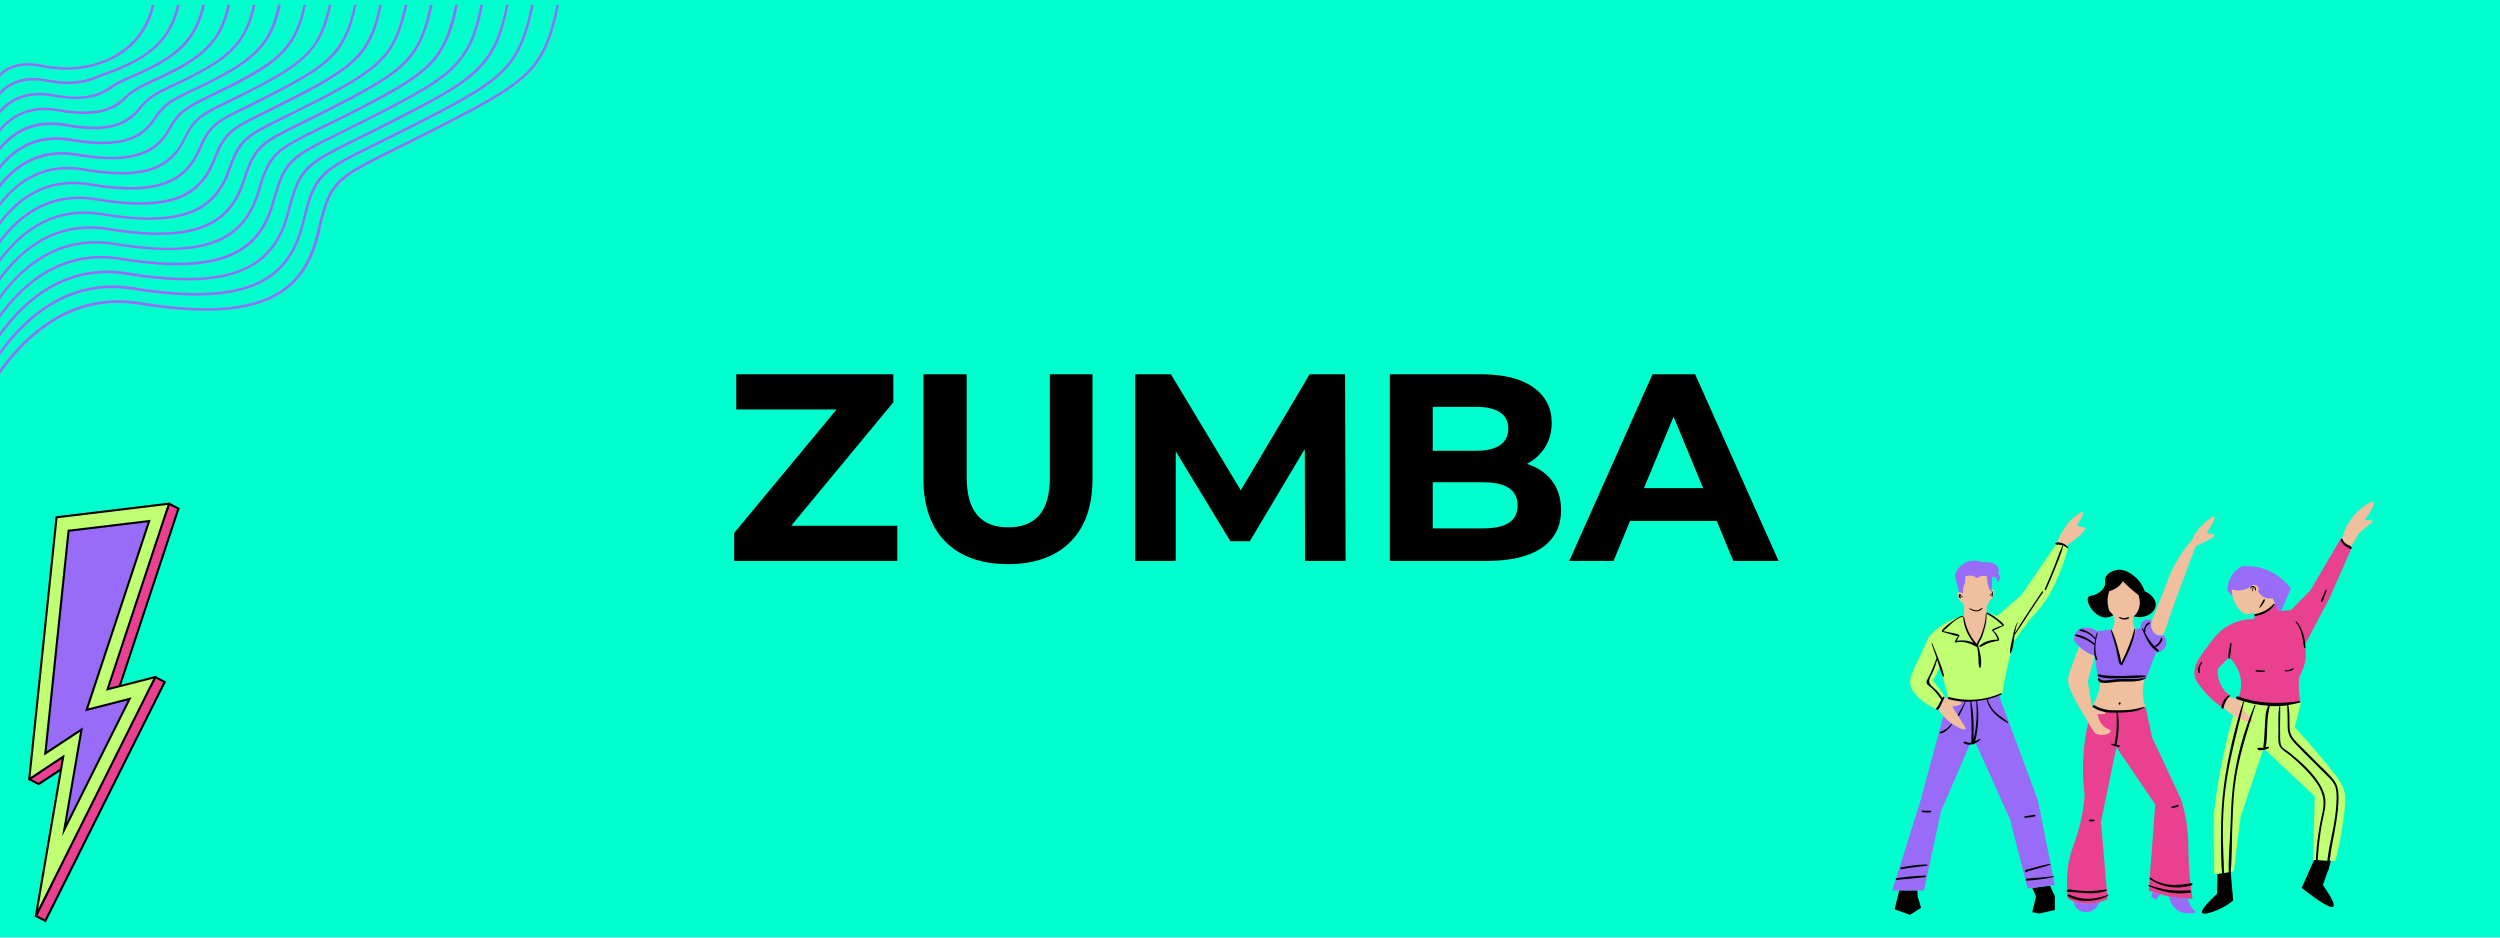 <svg xmlns="http://www.w3.org/2000/svg" xmlns:xlink="http://www.w3.org/1999/xlink" width="800" zoomAndPan="magnify" viewBox="0 0 600 225" height="300" preserveAspectRatio="xMidYMid meet" version="1.0"><defs><g/><clipPath id="b80066d7e5"><path d="M 7 120 L 43 120 L 43 222 L 7 222 Z M 7 120 " clip-rule="nonzero"/></clipPath><clipPath id="7216fc5492"><path d="M -3.027 125.883 L 43.141 120.312 L 54.73 216.363 L 8.562 221.934 Z M -3.027 125.883 " clip-rule="nonzero"/></clipPath><clipPath id="2ab5662682"><path d="M -3.027 125.883 L 43.141 120.312 L 54.73 216.363 L 8.562 221.934 Z M -3.027 125.883 " clip-rule="nonzero"/></clipPath><clipPath id="c0cb9c3e42"><path d="M 6 120 L 44 120 L 44 222 L 6 222 Z M 6 120 " clip-rule="nonzero"/></clipPath><clipPath id="a3c47004a3"><path d="M -3.027 125.883 L 43.141 120.312 L 54.73 216.363 L 8.562 221.934 Z M -3.027 125.883 " clip-rule="nonzero"/></clipPath><clipPath id="2d4116bfa3"><path d="M -3.027 125.883 L 43.141 120.312 L 54.73 216.363 L 8.562 221.934 Z M -3.027 125.883 " clip-rule="nonzero"/></clipPath><clipPath id="bcf2e07594"><path d="M 7 120 L 41 120 L 41 220 L 7 220 Z M 7 120 " clip-rule="nonzero"/></clipPath><clipPath id="46fe0dab71"><path d="M -3.027 125.883 L 43.141 120.312 L 54.73 216.363 L 8.562 221.934 Z M -3.027 125.883 " clip-rule="nonzero"/></clipPath><clipPath id="0adcbf480a"><path d="M -3.027 125.883 L 43.141 120.312 L 54.73 216.363 L 8.562 221.934 Z M -3.027 125.883 " clip-rule="nonzero"/></clipPath><clipPath id="5eac747462"><path d="M 6 120 L 41 120 L 41 221 L 6 221 Z M 6 120 " clip-rule="nonzero"/></clipPath><clipPath id="8f7a3da678"><path d="M -3.027 125.883 L 43.141 120.312 L 54.73 216.363 L 8.562 221.934 Z M -3.027 125.883 " clip-rule="nonzero"/></clipPath><clipPath id="a49ba2d3b7"><path d="M -3.027 125.883 L 43.141 120.312 L 54.73 216.363 L 8.562 221.934 Z M -3.027 125.883 " clip-rule="nonzero"/></clipPath><clipPath id="78cb295260"><path d="M 10 125 L 36 125 L 36 200 L 10 200 Z M 10 125 " clip-rule="nonzero"/></clipPath><clipPath id="e6c0c6cd15"><path d="M -3.027 125.883 L 43.141 120.312 L 54.73 216.363 L 8.562 221.934 Z M -3.027 125.883 " clip-rule="nonzero"/></clipPath><clipPath id="a6aa267367"><path d="M -3.027 125.883 L 43.141 120.312 L 54.73 216.363 L 8.562 221.934 Z M -3.027 125.883 " clip-rule="nonzero"/></clipPath><clipPath id="96650ad5de"><path d="M 10 124 L 37 124 L 37 201 L 10 201 Z M 10 124 " clip-rule="nonzero"/></clipPath><clipPath id="55adf11349"><path d="M -3.027 125.883 L 43.141 120.312 L 54.73 216.363 L 8.562 221.934 Z M -3.027 125.883 " clip-rule="nonzero"/></clipPath><clipPath id="1d28e77392"><path d="M -3.027 125.883 L 43.141 120.312 L 54.73 216.363 L 8.562 221.934 Z M -3.027 125.883 " clip-rule="nonzero"/></clipPath><clipPath id="87412708f3"><path d="M 0 1.133 L 134.223 1.133 L 134.223 94.133 L 0 94.133 Z M 0 1.133 " clip-rule="nonzero"/></clipPath><clipPath id="8b0d679f9f"><path d="M 454.543 136.668 L 560.258 136.668 L 560.258 219.566 L 454.543 219.566 Z M 454.543 136.668 " clip-rule="nonzero"/></clipPath><clipPath id="2be112e540"><path d="M 454.145 134 L 550 134 L 550 220 L 454.145 220 Z M 454.145 134 " clip-rule="nonzero"/></clipPath><clipPath id="1530e836fa"><path d="M 465.055 120.406 L 569.645 120.406 L 569.645 176.535 L 465.055 176.535 Z M 465.055 120.406 " clip-rule="nonzero"/></clipPath><clipPath id="e96d73e38f"><path d="M 454.145 129 L 565 129 L 565 217 L 454.145 217 Z M 454.145 129 " clip-rule="nonzero"/></clipPath></defs><rect x="-60" width="720" fill="#ffffff" y="-22.5" height="270" fill-opacity="1"/><rect x="-60" width="720" fill="#00ffcd" y="-22.5" height="270" fill-opacity="1"/><g clip-path="url(#b80066d7e5)"><g clip-path="url(#7216fc5492)"><g clip-path="url(#2ab5662682)"><path fill="#e9418f" d="M 36.258 164.516 L 28.082 166.602 L 42.832 122.07 L 40.566 120.883 L 40.062 122.402 L 15.84 125.324 L 9.582 185.301 L 7.016 186.992 L 9.281 188.18 L 17.43 182.797 L 12.367 212.312 L 8.617 219.824 L 10.879 221.008 L 39.531 163.676 L 37.266 162.492 Z M 36.258 164.516 " fill-opacity="1" fill-rule="nonzero"/></g></g></g><g clip-path="url(#c0cb9c3e42)"><g clip-path="url(#a3c47004a3)"><g clip-path="url(#2d4116bfa3)"><path fill="#000000" d="M 37.137 162.246 C 37.125 162.25 37.113 162.25 37.105 162.25 L 36.082 164.301 L 28.469 166.246 L 43.137 121.945 L 40.844 120.746 C 40.766 120.719 40.688 120.676 40.617 120.633 C 40.535 120.641 40.461 120.652 40.379 120.648 L 39.871 122.172 L 15.613 125.098 L 9.34 185.16 L 6.762 186.863 C 6.762 186.875 6.766 186.891 6.762 186.906 C 6.75 187.023 6.73 187.094 6.785 187.156 L 6.84 187.188 C 6.863 187.195 6.887 187.203 6.902 187.219 L 9.297 188.473 L 17.086 183.332 L 12.129 212.23 L 8.34 219.809 C 8.352 219.848 8.352 219.902 8.332 219.938 C 8.332 219.945 8.328 219.949 8.324 219.957 L 8.508 220.051 C 8.57 220.074 8.629 220.105 8.68 220.145 L 10.992 221.355 L 39.867 163.574 L 37.332 162.246 C 37.27 162.234 37.207 162.238 37.137 162.246 Z M 10.77 220.664 L 8.949 219.715 L 12.609 212.395 L 17.773 182.27 L 9.262 187.891 L 7.512 186.973 L 9.816 185.445 L 16.066 125.551 L 40.254 122.633 L 40.711 121.242 L 42.52 122.191 L 27.699 166.965 L 36.43 164.73 L 37.375 162.836 L 39.195 163.789 Z M 10.77 220.664 " fill-opacity="1" fill-rule="nonzero"/></g></g></g><g clip-path="url(#bcf2e07594)"><g clip-path="url(#46fe0dab71)"><g clip-path="url(#0adcbf480a)"><path fill="#c1ff72" d="M 40.566 120.883 L 13.578 124.141 L 7.016 186.992 L 15.164 181.613 L 8.617 219.824 L 37.266 162.492 L 25.82 165.422 Z M 40.566 120.883 " fill-opacity="1" fill-rule="nonzero"/></g></g></g><g clip-path="url(#5eac747462)"><g clip-path="url(#8f7a3da678)"><g clip-path="url(#a49ba2d3b7)"><path fill="#000000" d="M 37.242 162.238 L 26.207 165.059 L 40.875 120.754 C 40.785 120.727 40.699 120.676 40.621 120.629 C 40.551 120.637 40.488 120.645 40.426 120.645 L 13.344 123.914 L 6.754 187.09 C 6.762 187.125 6.777 187.152 6.809 187.184 C 6.855 187.188 6.902 187.207 6.93 187.25 C 6.934 187.258 6.938 187.266 6.941 187.273 C 6.957 187.277 6.969 187.285 6.977 187.289 C 6.988 187.293 7 187.301 7.008 187.301 L 14.816 182.145 L 8.328 219.98 C 8.355 219.992 8.379 220.012 8.406 220.023 C 8.523 220.051 8.633 220.098 8.715 220.18 L 37.488 162.605 L 37.621 162.344 C 37.602 162.336 37.582 162.324 37.559 162.312 C 37.453 162.258 37.355 162.23 37.242 162.238 Z M 9.152 218.184 L 15.512 181.082 L 7.324 186.492 L 13.805 124.367 L 40.199 121.18 L 25.578 165.34 L 25.438 165.777 L 36.793 162.871 Z M 9.152 218.184 " fill-opacity="1" fill-rule="nonzero"/></g></g></g><g clip-path="url(#78cb295260)"><g clip-path="url(#e6c0c6cd15)"><g clip-path="url(#a6aa267367)"><path fill="#986cf6" d="M 35.805 125.047 L 16.461 127.379 L 10.883 180.828 L 19.555 175.098 L 15.445 199.066 L 31.109 167.723 L 20.797 170.363 Z M 35.805 125.047 " fill-opacity="1" fill-rule="nonzero"/></g></g></g><g clip-path="url(#96650ad5de)"><g clip-path="url(#55adf11349)"><g clip-path="url(#1d28e77392)"><path fill="#000000" d="M 36.164 124.75 L 16.23 127.152 L 10.574 181.332 L 19.207 175.633 L 14.91 200.711 L 31.582 167.348 L 21.184 170.008 Z M 30.637 168.105 L 15.984 197.426 L 19.906 174.566 L 11.191 180.324 L 16.695 127.605 L 35.438 125.344 L 20.41 170.719 Z M 30.637 168.105 " fill-opacity="1" fill-rule="nonzero"/></g></g></g><g clip-path="url(#87412708f3)"><path fill="#986cf6" d="M -3.027 22.402 C -1.863 18.918 1.375 13.684 10.094 15.512 C 10.676 15.594 11.258 15.762 11.836 15.844 C 17.484 16.676 23.047 15.762 27.449 13.27 C 31.848 10.777 35.172 6.793 36.418 1.145 L 37.082 1.145 C 35.754 7.043 32.348 11.277 27.781 13.77 C 23.215 16.344 17.484 17.254 11.754 16.426 C 11.172 16.344 10.59 16.258 9.926 16.094 C -1.199 13.77 -2.859 23.648 -3.027 25.062 Z M -3.027 93.152 C 3.617 82.273 15.492 69.57 33.512 72.477 C 48.539 74.969 58.422 74.219 64.98 71.066 C 71.375 67.992 74.531 62.512 76.109 55.453 C 78.934 43.328 80.012 42.75 95.125 35.273 C 97.949 33.863 101.352 32.203 105.254 30.211 C 117.629 23.816 124.105 20.328 128.008 15.43 C 130.75 11.859 132.242 7.625 133.57 1.145 L 134.152 1.145 C 132.824 7.789 131.328 12.191 128.508 15.762 C 124.52 20.742 117.961 24.398 105.586 30.707 C 101.52 32.785 98.199 34.445 95.375 35.855 C 80.594 43.164 79.43 43.746 76.773 55.621 C 75.113 62.844 71.875 68.492 65.23 71.645 C 58.59 74.801 48.625 75.547 33.426 73.141 C 15.242 70.152 3.449 83.438 -3.027 94.398 Z M -3.027 88.75 C 3.285 78.289 14.66 66.082 32.016 68.906 C 46.297 71.23 55.598 70.566 61.828 67.66 C 67.973 64.754 70.961 59.688 72.539 53.047 C 75.277 41.586 76.523 41.004 90.641 34.031 C 93.383 32.699 96.621 31.039 100.438 29.129 C 112.148 23.152 118.375 19.664 122.113 14.93 C 124.77 11.527 126.18 7.375 127.512 1.145 L 128.09 1.145 C 126.762 7.539 125.352 11.773 122.527 15.348 C 118.789 20.16 112.48 23.648 100.688 29.711 C 96.867 31.621 93.629 33.281 90.891 34.609 C 77.023 41.422 75.859 42 73.121 53.129 C 71.543 59.938 68.387 65.254 62.074 68.242 C 55.766 71.148 46.297 71.895 31.934 69.57 C 14.41 66.664 3.117 79.453 -3.027 89.914 Z M -3.027 84.27 C 2.953 74.305 13.832 62.594 30.605 65.336 C 43.973 67.578 52.773 66.914 58.672 64.254 C 64.484 61.516 67.391 56.781 68.969 50.555 C 71.707 39.926 73.035 39.262 86.156 32.785 C 88.812 31.457 91.887 29.961 95.539 28.051 C 106.668 22.402 112.562 19 116.133 14.434 C 118.789 11.195 120.203 7.207 121.449 1.145 L 122.031 1.145 C 120.785 7.375 119.371 11.441 116.633 14.848 C 112.977 19.496 107 22.902 95.789 28.633 C 92.137 30.543 89.062 32.035 86.488 33.281 C 73.535 39.758 72.207 40.34 69.551 50.719 C 67.973 57.113 64.898 62.012 58.922 64.754 C 52.941 67.578 43.973 68.16 30.438 66 C 13.496 63.176 2.785 75.465 -3.027 85.512 Z M -3.027 79.785 C 2.703 70.316 12.918 59.105 29.109 61.848 C 41.648 63.84 49.953 63.258 55.516 60.77 C 60.996 58.277 63.82 53.875 65.398 48.062 C 68.137 38.266 69.465 37.516 81.754 31.539 C 84.246 30.293 87.152 28.797 90.641 27.055 C 101.105 21.656 106.832 18.418 110.238 14.016 C 112.812 10.777 114.141 6.957 115.305 1.145 L 115.969 1.145 C 114.723 7.125 113.395 11.027 110.734 14.348 C 107.25 18.832 101.52 22.156 90.973 27.551 C 87.402 29.379 84.496 30.793 82.004 32.035 C 69.965 38.016 68.637 38.68 65.977 48.23 C 64.402 54.207 61.496 58.773 55.766 61.348 C 50.117 63.922 41.648 64.504 29.027 62.43 C 12.668 59.688 2.453 71.48 -3.027 81.031 Z M -3.027 75.383 C 2.371 66.332 12.086 55.621 27.613 58.277 C 39.324 60.188 47.129 59.688 52.359 57.363 C 57.59 55.039 60.25 50.969 61.828 45.656 C 64.484 36.52 65.977 35.855 77.273 30.211 C 79.68 29.047 82.422 27.719 85.824 25.977 C 95.625 20.91 101.02 17.754 104.344 13.52 C 106.75 10.445 108.078 6.711 109.242 1.145 L 109.906 1.145 C 108.742 6.875 107.332 10.695 104.84 13.934 C 101.438 18.254 96.039 21.406 86.074 26.555 C 82.754 28.219 79.93 29.629 77.52 30.793 C 66.395 36.273 64.98 37.02 62.406 45.82 C 60.828 51.301 58.008 55.535 52.609 57.945 C 47.211 60.27 39.324 60.77 27.531 58.859 C 11.836 56.199 2.121 67.492 -3.027 76.547 Z M -3.027 70.898 C 2.039 62.344 11.258 52.133 26.203 54.707 C 36.996 56.449 44.305 56.035 49.203 53.875 C 54.105 51.801 56.68 48.062 58.254 43.164 C 60.914 34.859 62.406 34.113 72.789 28.965 C 75.031 27.883 77.688 26.555 80.926 24.895 C 90.141 20.16 95.289 17.172 98.445 13.02 C 100.773 10.031 102.102 6.461 103.18 1.145 L 103.844 1.145 C 102.68 6.625 101.352 10.281 98.945 13.438 C 95.707 17.59 90.559 20.66 81.176 25.477 C 78.02 27.137 75.363 28.465 73.121 29.547 C 62.906 34.527 61.41 35.273 58.836 43.328 C 57.258 48.395 54.52 52.297 49.453 54.457 C 44.387 56.617 36.996 57.113 26.035 55.289 C 10.922 52.715 1.789 63.508 -3.027 72.145 Z M -3.027 66.496 C 1.707 58.359 10.426 48.645 24.707 51.137 C 34.672 52.797 41.398 52.383 46.051 50.473 C 50.617 48.562 53.105 45.156 54.684 40.672 C 57.258 33.199 58.836 32.367 68.387 27.719 C 70.461 26.723 72.953 25.477 76.027 23.898 C 84.66 19.414 89.477 16.508 92.551 12.605 C 94.793 9.699 96.039 6.211 97.117 1.145 L 97.781 1.145 C 96.621 6.379 95.375 9.949 93.051 12.938 C 89.895 17.008 84.996 19.914 76.359 24.398 C 73.285 25.977 70.793 27.219 68.637 28.301 C 59.336 32.867 57.758 33.613 55.266 40.922 C 53.688 45.488 51.031 49.059 46.297 51.051 C 41.566 52.961 34.672 53.379 24.625 51.715 C 10.094 49.227 1.457 59.523 -3.027 67.742 Z M -3.027 62.012 C 1.375 54.375 9.512 45.156 23.215 47.566 C 32.348 49.059 38.574 48.727 42.895 47.066 C 47.129 45.324 49.535 42.25 51.113 38.266 C 53.688 31.457 55.348 30.707 63.902 26.473 C 65.895 25.477 68.219 24.312 71.125 22.82 C 79.18 18.668 83.75 15.844 86.656 12.105 C 88.812 9.285 90.059 5.961 91.055 1.145 L 91.637 1.145 C 90.641 6.129 89.395 9.617 87.152 12.523 C 84.164 16.344 79.512 19.164 71.457 23.402 C 68.551 24.895 66.145 26.059 64.152 27.055 C 55.766 31.125 54.188 31.953 51.695 38.43 C 50.117 42.664 47.543 45.82 43.145 47.648 C 38.742 49.391 32.43 49.723 23.129 48.145 C 9.262 45.738 1.125 55.621 -3.027 63.258 Z M -3.027 57.531 C 1.043 50.387 8.684 41.668 21.801 43.996 C 30.105 45.406 35.754 45.074 39.738 43.578 C 43.723 42.086 45.965 39.344 47.543 35.773 C 50.035 29.793 51.777 28.965 59.418 25.227 C 61.246 24.312 63.488 23.234 66.309 21.738 C 73.699 17.922 78.02 15.262 80.758 11.609 C 82.754 8.953 83.996 5.715 84.996 1.145 L 85.574 1.145 C 84.578 5.879 83.332 9.199 81.258 12.023 C 78.434 15.68 74.031 18.418 66.559 22.32 C 63.82 23.734 61.578 24.812 59.668 25.809 C 52.195 29.379 50.531 30.211 48.125 36.023 C 46.465 39.758 44.141 42.582 39.988 44.16 C 35.836 45.738 30.105 45.988 21.637 44.574 C 8.348 42.25 0.793 51.633 -3.027 58.859 Z M -3.027 53.129 C 0.711 46.402 7.852 38.18 20.309 40.422 C 27.781 41.668 32.93 41.504 36.582 40.176 C 40.238 38.848 42.477 36.438 43.973 33.281 C 46.465 28.133 48.207 27.219 54.852 23.98 C 56.68 23.152 58.836 22.07 61.41 20.742 C 68.219 17.172 72.207 14.598 74.863 11.195 C 76.773 8.621 77.938 5.465 78.934 1.145 L 79.512 1.145 C 78.602 5.629 77.355 8.867 75.277 11.527 C 72.621 15.098 68.551 17.672 61.66 21.242 C 59.086 22.652 56.926 23.648 55.184 24.562 C 48.625 27.719 46.879 28.551 44.473 33.531 C 42.895 36.852 40.652 39.344 36.832 40.754 C 33.012 42.086 27.781 42.332 20.223 41.004 C 7.438 38.762 0.379 47.648 -3.027 54.457 Z M -3.027 48.645 C 0.293 42.418 6.938 34.695 18.812 36.852 C 25.457 38.016 30.105 37.848 33.426 36.688 C 36.832 35.605 38.906 33.531 40.402 30.793 C 42.812 26.391 44.637 25.559 50.367 22.734 C 52.027 21.906 54.02 20.992 56.512 19.664 C 62.656 16.426 66.477 14.016 68.883 10.695 C 70.793 8.203 71.957 5.215 72.871 1.145 L 73.453 1.145 C 72.539 5.383 71.375 8.453 69.383 11.109 C 66.891 14.434 63.07 17.008 56.844 20.246 C 54.352 21.492 52.277 22.488 50.617 23.316 C 45.051 26.059 43.227 26.887 40.902 31.125 C 39.324 33.945 37.164 36.188 33.676 37.27 C 30.188 38.43 25.457 38.598 18.73 37.516 C 6.605 35.273 0.047 43.746 -3.027 50.055 Z M -3.027 44.242 C -0.039 38.43 6.109 31.207 17.402 33.281 C 23.129 34.277 27.281 34.195 30.355 33.281 C 33.344 32.367 35.336 30.625 36.832 28.383 C 39.156 24.73 40.984 23.816 45.801 21.574 C 47.379 20.742 49.289 19.914 51.695 18.668 C 57.176 15.762 60.664 13.352 62.988 10.199 C 64.816 7.871 65.895 4.965 66.727 1.145 L 67.391 1.145 C 66.559 5.133 65.398 8.121 63.488 10.613 C 61.078 13.77 57.59 16.258 51.945 19.164 C 49.621 20.41 47.625 21.324 46.051 22.07 C 41.398 24.312 39.57 25.227 37.328 28.715 C 35.754 31.125 33.676 32.949 30.52 33.863 C 27.367 34.777 23.129 34.941 17.316 33.945 L 17.234 33.945 C 5.609 31.789 -0.285 39.844 -3.027 45.656 Z M -3.027 39.844 C -0.371 34.445 5.195 27.719 15.906 29.711 C 20.805 30.625 24.461 30.543 27.199 29.879 C 29.855 29.129 31.766 27.719 33.262 25.891 C 35.504 23.07 37.328 22.156 41.148 20.328 C 42.727 19.664 44.555 18.75 46.797 17.59 C 51.695 15.016 54.934 12.688 57.094 9.781 C 58.836 7.457 59.918 4.801 60.664 1.145 L 61.328 1.145 C 60.496 4.883 59.336 7.707 57.59 10.113 C 55.348 13.188 52.027 15.512 47.047 18.086 C 44.805 19.332 42.977 20.16 41.398 20.91 C 37.664 22.652 35.836 23.566 33.758 26.223 C 32.184 28.219 30.188 29.711 27.367 30.457 C 24.461 31.207 20.805 31.207 15.824 30.375 C 4.695 28.301 -0.703 35.938 -3.027 41.254 Z M -3.027 35.441 C -0.703 30.543 4.281 24.23 14.41 26.223 C 18.48 26.887 21.551 26.887 24.043 26.391 C 26.453 25.891 28.195 24.812 29.691 23.402 C 31.766 21.406 33.512 20.578 36.418 19.164 C 37.91 18.5 39.656 17.672 41.898 16.508 C 46.215 14.266 49.121 12.105 51.199 9.285 C 52.773 7.125 53.855 4.469 54.602 1.145 L 55.266 1.145 C 54.52 4.633 53.355 7.375 51.695 9.617 C 49.621 12.523 46.547 14.766 42.23 17.09 C 39.902 18.254 38.16 19.082 36.664 19.746 C 33.844 21.074 32.098 21.906 30.105 23.816 C 28.609 25.395 26.699 26.473 24.125 26.973 C 21.637 27.551 18.48 27.551 14.328 26.805 C 3.699 24.73 -1.117 32.121 -3.027 36.938 Z M -3.027 31.039 C -1.035 26.555 3.367 20.742 13 22.652 C 16.238 23.234 18.73 23.316 20.887 22.984 C 23.047 22.652 24.707 21.906 26.121 20.91 C 27.863 19.664 29.441 19 31.434 18.168 C 32.93 17.504 34.754 16.676 36.996 15.512 C 40.734 13.52 43.391 11.441 45.301 8.785 C 46.797 6.711 47.875 4.219 48.539 1.145 L 49.203 1.145 C 48.457 4.387 47.379 6.957 45.801 9.199 C 43.809 11.941 41.066 14.016 37.328 16.012 C 35.004 17.254 33.262 18.004 31.684 18.668 C 29.691 19.582 28.195 20.246 26.535 21.406 C 24.957 22.488 23.215 23.234 20.973 23.566 C 18.812 23.898 16.156 23.816 12.918 23.234 L 12.832 23.234 C 2.621 21.242 -1.531 28.383 -3.027 32.699 Z M -3.027 26.641 C -1.449 22.734 2.371 17.172 11.504 19.082 C 13.914 19.496 15.906 19.664 17.734 19.496 C 19.559 19.414 21.137 19 22.633 18.418 C 23.629 18.004 24.543 17.672 25.457 17.34 C 27.449 16.59 29.523 15.844 32.184 14.434 C 35.254 12.773 37.578 10.863 39.406 8.371 C 40.816 6.379 41.812 3.969 42.477 1.145 L 43.145 1.145 C 42.477 4.137 41.398 6.625 39.902 8.703 C 38.078 11.277 35.586 13.27 32.43 14.93 C 29.773 16.426 27.699 17.172 25.621 17.922 C 24.707 18.254 23.793 18.586 22.883 19 C 21.387 19.582 19.727 19.996 17.816 20.16 C 15.906 20.246 13.832 20.16 11.422 19.664 C 1.375 17.59 -2.031 24.977 -3.027 28.551 Z M -3.027 26.641 " fill-opacity="1" fill-rule="nonzero"/></g><g clip-path="url(#8b0d679f9f)"><path fill="#000000" d="M 491.988 212.547 L 493.16 215.047 L 493.16 218.418 L 489.352 219.25 L 487.746 218.914 L 488.637 215.105 L 487.746 213.121 Z M 460.176 213.715 L 460.234 215.145 L 461.066 217.863 L 458.41 219.566 L 454.703 218.238 L 455.812 213.695 L 460.176 213.695 Z M 559.387 206.578 C 559.387 207.289 557.5 212.387 557.5 212.387 C 559.602 215.422 560.438 217.148 559.98 217.586 C 559.426 218.121 556.906 216.633 552.402 213.102 L 555.379 206.379 Z M 532.191 209.789 C 532.152 211.355 532.113 212.922 532.094 214.512 C 528.344 218 528.324 218.832 528.504 219.09 C 528.918 219.707 531.637 218.734 533.305 217.883 C 534.492 217.266 535.367 216.613 535.961 216.117 C 535.762 213.836 535.562 211.535 535.367 209.254 Z M 505.16 140.469 C 505.375 139.656 505.059 139.359 505.277 138.703 C 505.613 137.633 506.945 137.02 507.816 136.82 C 510.395 136.266 512.617 138.625 513.012 139.02 C 514.023 140.074 514.5 141.203 514.719 141.898 C 516.426 142.59 517.496 144.059 517.375 145.328 C 517.199 146.996 514.855 148.699 512.062 147.926 C 510.434 147.828 508.828 147.75 507.203 147.648 C 506.805 147.887 506.172 148.203 505.375 148.203 C 502.699 148.184 500.477 144.516 501.172 143.344 C 501.527 142.75 502.363 143.207 503.711 142.234 C 504.129 141.957 504.902 141.402 505.16 140.469 " fill-opacity="1" fill-rule="nonzero"/></g><path fill="#e9418f" d="M 541.078 147.59 L 541.078 148.543 C 539.77 148.543 537.391 148.719 534.91 150.09 C 532.688 151.32 531.539 152.848 529.992 154.891 C 527.887 157.684 526.262 159.867 526.758 162.309 C 526.977 163.359 527.531 164.051 528.66 165.461 C 530.309 167.523 532.035 168.891 533.242 169.727 C 533.402 169.23 533.738 168.434 534.453 167.723 C 534.73 167.445 535.008 167.227 535.266 167.066 C 534.711 166.648 533.52 165.641 532.789 163.895 C 532.211 162.484 532.191 161.234 532.23 160.543 C 533.145 159.609 534.059 158.656 534.969 157.727 C 535.543 158.262 537.309 160.008 537.766 162.902 C 538.082 164.984 537.566 166.648 537.25 167.445 C 539.176 168.199 542.07 169.07 545.66 169.207 C 548.258 169.309 550.48 169.012 552.164 168.633 C 551.906 167.562 551.688 166.215 551.688 164.668 C 551.688 163.812 551.75 163.039 551.828 162.348 C 552.246 161.691 552.699 160.781 553.02 159.629 C 553.594 157.547 553.375 155.742 553.176 154.73 C 555.141 151.039 557.086 147.352 559.047 143.645 L 564.523 131.207 C 564.223 131.188 563.809 131.148 563.352 130.93 C 562.34 130.453 561.922 129.539 561.805 129.262 C 559.363 133.391 556.945 137.516 554.504 141.641 L 549.805 146.441 L 547.504 146.598 L 546.016 144.891 C 545.68 145.367 544.906 146.301 543.598 146.934 C 542.586 147.473 541.633 147.57 541.078 147.59 Z M 508.41 170.715 C 511.367 170.875 513.668 170.16 514.938 169.664 C 515.453 172.086 515.969 174.484 516.484 176.906 C 518.805 181.883 521.125 186.859 523.445 191.82 C 523.801 192.969 524.297 194.676 524.656 196.797 C 525.23 200.109 525.191 202.551 525.211 204.316 C 525.25 207.012 525.449 210.859 526.203 215.699 C 524.637 215.699 522.711 215.582 520.57 215.145 C 518.664 214.77 517.039 214.23 515.711 213.715 L 517.258 193.051 L 507.934 179.344 L 504.227 197.254 C 504.762 203.402 505.277 209.551 505.812 215.719 C 505.039 216.156 503.512 216.852 501.469 216.93 C 498.988 217.027 497.145 216.156 496.352 215.719 C 495.719 211.156 496.234 207.746 496.828 205.445 C 497.363 203.344 497.938 202.352 498.711 199.695 C 499.785 196.023 500.16 192.91 500.32 190.848 C 500.043 188.625 499.863 186.086 499.922 183.332 C 500.062 177.598 501.172 172.758 502.363 169.129 C 503.531 169.703 505.656 170.559 508.41 170.715 " fill-opacity="1" fill-rule="nonzero"/><path fill="#c1ff72" d="M 537.25 167.445 C 536.199 170.797 535.188 174.387 534.273 178.215 C 532.789 184.539 531.836 190.453 531.242 195.848 L 531.359 209.77 L 536.121 209.113 L 537.727 196.062 L 543.258 179.602 L 555.535 191.105 L 555.102 206.359 L 560.516 206.637 C 561.031 204.473 561.746 201.262 562.34 197.293 C 563.074 192.395 562.914 191.227 562.777 190.551 C 562.398 188.586 561.527 187.059 557.086 181.766 C 555.457 179.82 553.316 177.359 550.738 174.523 C 551.234 172.562 551.73 170.617 552.227 168.652 C 550.441 169.031 547.941 169.387 544.984 169.188 C 541.672 168.949 539.055 168.156 537.25 167.445 Z M 471.52 149.672 C 471.777 150.844 472.234 151.637 472.711 152.488 C 473.285 153.539 473.918 154.352 474.453 154.988 C 474.812 154.473 475.168 153.898 475.527 153.223 C 476.32 151.656 476.695 150.188 476.875 149.039 L 476.836 147.113 L 479.336 147.828 L 485.184 142.77 L 493.773 130.137 C 494.645 130.574 495.52 130.988 496.391 131.426 C 495.617 134.242 494.727 136.543 493.992 138.25 C 493.02 140.488 492.246 142.273 490.758 144.398 C 489.41 146.34 488.797 146.699 486.691 149.355 C 485.227 151.219 484.133 152.824 483.461 153.836 C 482.746 156.098 482.09 158.559 481.516 161.215 C 481.121 163.02 480.82 164.746 480.562 166.391 C 479.434 167.047 477.746 167.84 475.586 168.297 C 473.98 168.633 472.57 168.672 471.48 168.633 L 467.613 167.402 L 465.551 160.105 L 463.984 163.34 L 466.758 167.105 C 466.164 168.176 465.57 169.23 464.977 170.301 C 462.277 169.23 460.711 167.742 459.918 166.867 C 458.844 165.68 458.609 164.926 458.508 164.469 C 458.191 162.98 458.805 161.711 459.164 160.938 C 460.273 158.617 461.504 155.922 462.973 152.766 C 463.883 151.734 465.371 150.328 467.531 149.195 C 468.941 148.461 470.25 148.027 471.301 147.789 C 471.301 148.266 471.34 148.898 471.52 149.672 " fill-opacity="1" fill-rule="nonzero"/><g clip-path="url(#2be112e540)"><path fill="#986cf6" d="M 503.828 216.512 C 503.77 216.711 503.176 218.34 501.629 218.793 C 501.113 218.934 500.637 218.914 500.301 218.855 C 500.02 218.855 499.406 218.793 498.812 218.359 C 497.82 217.645 497.699 216.492 497.68 216.316 C 498.336 216.555 499.289 216.832 500.418 216.91 C 501.867 216.988 503.055 216.75 503.828 216.512 Z M 524.992 215.68 C 525.113 216.117 525.328 216.672 525.668 217.246 C 526.125 218.039 526.641 218.598 527.055 218.953 C 526.898 219.012 524.277 219.863 522.254 218.18 C 520.926 217.07 520.648 215.562 520.59 215.145 C 521.344 215.305 522.176 215.422 523.07 215.52 C 523.742 215.602 524.379 215.641 524.992 215.68 Z M 507.816 155.406 C 508.215 156.934 508.648 158.359 509.086 159.668 C 509.699 158.52 510.316 157.211 510.891 155.742 C 511.566 154.016 512.039 152.41 512.398 150.98 L 513.785 150.762 C 513.629 150.109 513.867 149.414 514.402 149.02 C 514.996 148.562 515.828 148.562 516.445 149.02 C 516.168 150.645 516.82 152.031 517.832 152.41 C 518.012 152.488 518.508 152.629 519.223 152.371 C 519.398 152.566 519.676 152.965 519.816 153.52 C 519.855 153.699 520.055 154.473 519.695 155.227 C 519.32 156.039 518.406 156.555 517.395 156.613 C 516.621 158.738 515.848 160.859 515.055 162.961 C 513.23 163.199 511.207 163.379 509.027 163.457 C 507.082 163.516 505.277 163.496 503.613 163.398 C 503.312 161.395 503.016 159.391 502.719 157.367 C 501.965 157.129 500.836 156.676 499.684 155.762 C 498.754 155.027 498.137 154.254 497.742 153.66 C 497.723 153.461 497.68 152.113 498.672 151.258 C 499.367 150.664 500.16 150.645 500.617 150.625 C 501.945 150.566 502.938 151.219 503.332 151.516 L 506.863 151.02 C 507.102 152.391 507.418 153.855 507.816 155.406 Z M 473.402 168.258 C 476.238 168.176 478.422 167.383 479.711 166.789 L 489.074 192.039 L 493.16 212.367 L 486.633 213.262 L 482.43 196.68 L 474.117 178.215 L 472.809 178.551 L 465.848 194.695 L 461.762 213.715 L 454.145 213.715 L 460.887 192.277 L 467.613 167.402 C 468.883 167.84 470.906 168.336 473.402 168.258 Z M 470.07 141.699 L 469.16 138.129 C 469.258 137.754 469.754 136.145 471.402 135.195 C 473.504 133.965 475.684 134.836 475.922 134.938 C 477.828 134.699 479.336 135.391 479.652 136.402 C 479.711 136.602 479.789 137 479.57 137.574 C 479.969 138.051 480.086 138.684 479.871 139.199 C 479.711 139.578 479.434 139.773 479.293 139.855 C 479.434 139.457 479.336 139.004 479.035 138.742 C 478.68 138.406 478.223 138.484 478.164 138.484 C 478.105 139.539 478.047 140.609 477.984 141.66 C 476.875 142.691 475.785 143.723 474.672 144.754 L 470.152 142.293 Z M 546.035 144.934 C 546.195 145.945 546.652 146.656 547.148 146.719 C 547.246 146.719 547.363 146.719 547.504 146.637 C 548.277 144.832 549.031 143.027 549.805 141.242 C 548.953 140.133 546.57 137.316 542.465 136.266 C 540.699 135.809 539.133 135.828 537.984 135.93 C 537.41 136.266 535.961 137.195 535.129 139.043 C 534.652 140.113 534.551 141.086 534.551 141.699 C 534.988 142.215 535.445 142.75 535.883 143.266 C 539.273 143.84 542.664 144.375 546.035 144.934 Z M 518.387 214.609 L 517.496 215.918 L 516.285 215.262 L 516.641 214.055 L 518.387 214.609 " fill-opacity="1" fill-rule="nonzero"/></g><g clip-path="url(#1530e836fa)"><path fill="#efbf9e" d="M 534.176 168.039 C 533.758 168.535 533.5 169.031 533.363 169.406 C 533.84 169.984 534.574 170.777 535.625 171.488 C 537.844 173.016 540.523 173.613 540.762 173.156 C 540.938 172.82 539.73 172.145 538.043 169.785 C 537.707 169.309 537.449 168.91 537.27 168.613 C 538.5 168.633 539.133 168.574 539.152 168.457 C 539.176 168.258 537.785 167.859 534.969 167.285 C 534.73 167.465 534.453 167.703 534.176 168.039 Z M 536.793 141.699 C 538.48 141.879 539.789 141.004 540.227 140.668 C 540.602 140.289 541.195 140.23 541.633 140.547 C 542.07 140.867 542.207 141.441 541.969 141.918 C 542.109 142.195 542.426 142.77 543.141 143.207 C 544.152 143.82 545.184 143.621 545.422 143.582 C 545.621 144.039 545.84 144.496 546.035 144.953 C 545.719 145.406 545.164 146.062 544.293 146.617 C 542.98 147.449 541.672 147.59 541.059 147.609 C 541 147.391 540.918 147.172 540.859 146.957 C 540.207 147.371 539.691 147.41 539.41 147.41 C 537.586 147.352 536.316 144.852 535.883 143.305 C 535.664 142.512 535.625 141.84 535.625 141.441 C 535.961 141.539 536.359 141.66 536.793 141.699 Z M 508.152 140.965 C 508.848 140.449 509.266 139.855 509.48 139.496 C 509.918 139.953 510.414 140.41 510.91 140.867 C 511.703 141.582 512.477 142.234 513.23 142.809 C 513.391 143.246 513.965 145.07 513.012 146.797 C 512.734 147.312 512.379 147.688 512.082 147.965 C 512 148.344 511.941 148.938 512.02 149.633 C 512.121 150.406 512.379 150.98 512.578 151.34 C 512.039 152.926 511.406 154.609 510.633 156.375 C 510.137 157.547 509.602 158.656 509.086 159.688 C 508.648 158.379 508.215 156.973 507.816 155.426 C 507.418 153.879 507.121 152.43 506.883 151.062 C 507.062 150.824 507.262 150.465 507.379 150.008 C 507.676 148.938 507.359 148.027 507.223 147.688 C 506.883 147.312 506.566 146.957 506.23 146.578 C 506.07 146.121 505.914 145.527 505.832 144.812 C 505.734 143.543 505.992 142.512 506.23 141.879 C 506.645 141.758 507.379 141.539 508.152 140.965 Z M 473.246 138.188 C 472.492 138.051 471.898 138.25 471.68 138.348 C 471.758 139.219 471.621 139.855 471.48 140.25 C 471.359 140.547 471.223 140.805 471.145 141.242 C 471.062 141.719 471.082 142.117 471.125 142.395 C 471.043 142.355 470.172 141.957 469.852 142.273 C 469.516 142.59 469.953 143.504 470.289 143.961 C 470.586 144.375 470.945 144.633 471.184 144.773 C 471.281 145.09 471.402 145.586 471.422 146.18 C 471.441 146.758 471.359 146.996 471.32 147.789 C 471.281 148.344 471.242 148.977 471.32 149.633 C 471.422 150.504 471.719 151.141 471.996 151.695 C 472.668 153.105 473.621 154.176 474.477 154.949 C 475.168 153.957 475.941 152.59 476.457 150.844 C 476.656 150.188 476.777 149.574 476.875 149 L 476.797 145.746 C 477.035 145.211 477.25 144.676 477.488 144.16 C 477.809 143.941 478.324 143.504 478.52 142.809 C 478.66 142.312 478.641 141.582 478.363 141.48 C 478.125 141.402 477.766 141.797 477.688 141.918 C 477.488 141.52 477.293 141.043 477.152 140.469 C 476.934 139.637 476.895 138.902 476.895 138.348 C 476.676 138.27 475.961 138.051 475.188 138.348 C 474.891 138.465 474.672 138.625 474.535 138.762 C 474.297 138.605 473.879 138.309 473.246 138.188 Z M 499.031 155.227 C 498.691 156.039 498.215 157.168 497.68 158.559 C 496.352 162.051 496.312 162.762 496.332 163.199 C 496.352 164.469 496.809 165.461 497.742 167.402 C 498.555 169.109 499.387 170.418 500 171.332 C 500.379 172.027 500.895 172.977 501.547 174.09 C 502.48 175.637 502.758 175.934 503.156 176.133 C 504.543 176.844 506.566 176.031 506.586 175.477 C 506.605 175.102 505.754 175.059 504.879 174.266 C 503.949 173.434 503.57 172.305 503.395 171.391 C 504.645 171.43 505.297 171.371 505.336 171.172 C 505.398 170.895 504.305 170.398 502.086 169.684 L 501.074 163.535 L 502.738 157.426 C 502.203 157.27 501.508 156.992 500.797 156.574 C 500.02 156.098 499.445 155.621 499.031 155.227 Z M 466.621 167.344 C 469.398 167.879 470.785 168.355 470.766 168.773 C 470.746 169.07 470.012 169.348 468.527 169.605 C 468.922 170.242 469.555 171.23 470.352 172.461 C 471.52 174.266 471.898 174.781 471.719 174.98 C 471.422 175.359 469.617 174.504 468.328 173.574 C 466.66 172.383 465.668 170.953 465.133 170.023 Z M 561.984 129.641 C 562.379 128.012 563.211 125.633 565.137 123.512 C 566.824 121.648 569.262 120.039 569.719 120.477 C 569.957 120.715 569.758 121.629 567.516 124.84 C 569.082 124.723 569.402 124.898 569.461 125.059 C 569.539 125.316 568.945 125.652 568.031 126.387 C 567.16 127.062 566.504 127.695 566.051 128.152 C 565.453 129.184 564.859 130.195 564.285 131.227 C 564.008 131.188 563.449 131.09 562.895 130.672 C 562.359 130.316 562.102 129.879 561.984 129.641 Z M 516.445 149.02 L 519.914 140.25 C 520.43 138.684 521.203 136.801 522.355 134.777 C 523.566 132.656 524.875 130.969 526.004 129.699 C 526.441 128.766 527.176 127.418 528.445 126.109 C 529.496 125.02 531.141 123.711 531.477 124.008 C 531.695 124.188 531.5 125.02 529.594 127.996 C 530.27 128.035 531.418 128.133 531.477 128.492 C 531.52 128.746 531.043 129.027 529.871 129.66 C 528.762 130.254 527.77 130.75 526.938 131.148 C 525.328 135.434 523.723 139.734 522.137 144.02 L 519.223 152.391 C 519.043 152.43 518.07 152.648 517.258 152.074 C 516.363 151.438 516.008 150.188 516.445 149.02 Z M 495.836 131.148 L 498.988 128.727 C 500.379 127.379 500.617 126.844 500.477 126.664 C 500.359 126.488 499.98 126.625 499.27 126.406 C 498.93 126.309 498.672 126.188 498.496 126.07 C 500.043 123.609 500.121 123.035 499.98 122.918 C 499.645 122.641 498.137 123.75 497.227 124.621 C 496.172 125.633 495.539 126.645 495.043 127.477 C 494.43 128.508 494.012 129.422 493.734 130.098 C 494.43 130.453 495.141 130.789 495.836 131.148 Z M 509.363 163.457 C 511.266 163.379 513.074 163.219 514.738 163.02 C 514.5 163.812 514.203 165.043 514.281 166.57 C 514.363 167.879 514.68 168.953 514.938 169.664 C 513.668 170.16 511.367 170.875 508.41 170.715 C 505.633 170.559 503.531 169.703 502.32 169.109 C 502.719 168.457 503.137 167.602 503.492 166.57 C 503.891 165.383 504.047 164.328 504.105 163.516 C 505.754 163.555 507.5 163.535 509.363 163.457 " fill-opacity="1" fill-rule="nonzero"/></g><g clip-path="url(#e96d73e38f)"><path fill="#000000" d="M 556.547 187.895 C 554.742 185.078 552.086 182.715 549.488 180.633 C 548.832 180.117 547.664 179.543 547.406 178.73 C 547.148 177.836 547.266 176.648 547.227 175.715 C 547.168 173.691 547.285 171.648 547.246 169.625 C 547.246 169.469 547.008 169.469 546.988 169.625 C 546.75 171.57 546.789 173.574 546.828 175.516 C 546.852 176.727 546.531 178.648 547.465 179.602 C 548.078 180.238 548.914 180.711 549.586 181.27 C 550.242 181.805 550.855 182.359 551.473 182.914 C 552.82 184.164 554.129 185.473 555.277 186.922 C 556.391 188.328 557.32 189.934 557.578 191.719 C 557.859 193.645 557.223 195.57 556.867 197.453 C 556.152 201.16 555.754 204.93 555.734 208.719 C 555.734 209.016 556.191 209.016 556.191 208.719 C 556.27 204.793 556.629 200.883 557.402 197.016 C 557.738 195.371 558.234 193.703 558.074 192 C 557.977 190.551 557.363 189.141 556.547 187.895 Z M 556.648 183.609 C 555.18 182.141 553.73 180.672 552.266 179.207 C 551.688 178.629 551.094 178.074 550.578 177.461 C 549.766 176.488 549.488 175.496 549.488 174.246 C 549.488 172.562 549.508 170.875 549.211 169.188 C 550.121 169.051 551.016 168.871 551.887 168.613 C 552.105 168.555 552.008 168.258 551.789 168.277 C 546.75 169.012 541.91 168.891 537.07 167.145 C 536.676 167.008 536.496 167.641 536.895 167.801 C 539.254 168.652 541.812 169.207 544.41 169.387 C 543.695 170.457 543.676 172.383 543.598 173.613 C 543.477 175.477 543.477 177.34 543.199 179.184 C 543.18 179.285 543.219 179.383 543.281 179.441 C 543.18 179.465 543.062 179.465 542.961 179.484 C 542.586 179.504 542.207 179.383 541.852 179.543 C 541.754 179.582 541.734 179.762 541.812 179.84 C 542.148 180.137 542.703 180.059 543.121 180 C 543.598 179.938 544.094 179.801 544.508 179.523 C 544.668 179.422 544.57 179.164 544.371 179.207 C 544.172 179.246 543.973 179.305 543.773 179.363 C 544.074 177.777 544.074 176.133 544.133 174.523 C 544.152 173.691 544.191 172.879 544.293 172.066 C 544.352 171.57 544.41 171.074 544.508 170.578 C 544.508 170.539 544.668 169.922 544.688 169.586 L 544.707 169.586 C 544.727 169.586 544.727 169.586 544.746 169.566 C 544.809 169.547 544.828 169.508 544.828 169.445 C 546.195 169.508 547.582 169.469 548.934 169.289 C 549.031 171.094 549.031 172.859 549.051 174.664 C 549.07 176.152 549.668 177.242 550.676 178.312 C 553.336 181.129 556.172 183.809 558.891 186.562 C 559.562 187.238 560.199 187.953 560.496 188.883 C 560.812 189.855 560.793 190.906 560.773 191.898 C 560.734 193.844 560.477 195.785 560.16 197.711 C 559.543 201.34 558.453 205.051 558.453 208.738 C 558.453 208.996 558.809 208.977 558.848 208.738 C 559.125 206.676 559.363 204.613 559.742 202.57 C 560.078 200.746 560.457 198.941 560.734 197.094 C 561.031 195.25 561.23 193.406 561.25 191.523 C 561.25 190.016 561.109 188.547 560.18 187.316 C 559.168 185.93 557.816 184.797 556.648 183.609 Z M 541.117 169.188 C 538.52 175.359 536.676 181.98 535.902 188.625 C 535.504 192.078 535.406 195.547 535.285 199.02 C 535.148 202.57 534.77 206.18 534.91 209.73 C 534.91 209.988 535.285 209.988 535.305 209.73 C 535.703 206.258 535.605 202.707 535.723 199.219 C 535.84 195.805 535.941 192.395 536.316 189.023 C 537.07 182.199 539.254 175.754 541.316 169.25 C 541.355 169.109 541.176 169.07 541.117 169.188 Z M 538.559 168.477 C 538.598 168.336 538.379 168.277 538.34 168.414 C 536.258 175.02 534.633 181.863 533.719 188.727 C 533.262 192.215 533.086 195.727 533.047 199.238 C 533.023 202.867 532.984 206.598 533.363 210.207 C 533.383 210.465 533.758 210.465 533.758 210.207 C 533.758 206.676 533.461 203.164 533.48 199.633 C 533.5 196.125 533.68 192.594 534.137 189.121 C 535.027 182.082 537.031 175.359 538.559 168.477 Z M 557.301 144.438 C 557.578 144.098 557.68 143.645 557.836 143.246 C 558.035 142.73 558.215 142.195 558.414 141.68 C 558.473 141.539 558.215 141.422 558.156 141.582 C 557.938 142.098 557.699 142.59 557.48 143.105 C 557.301 143.504 557.062 143.902 557.043 144.336 C 557.023 144.457 557.223 144.535 557.301 144.438 Z M 528.324 158.875 C 527.73 159.531 527.352 160.523 527.59 161.414 C 527.648 161.613 528.008 161.594 527.969 161.355 C 527.867 160.5 527.949 159.77 528.504 159.074 C 528.621 158.934 528.445 158.738 528.324 158.875 Z M 563.352 130.691 C 562.797 130.395 562.418 129.918 562.16 129.363 C 562.062 129.145 561.746 129.305 561.805 129.52 C 562.043 130.73 563.094 131.207 564.086 131.742 C 564.223 131.82 564.422 131.723 564.402 131.566 C 564.344 130.988 563.77 130.91 563.352 130.691 Z M 533.68 169.883 C 533.84 168.793 534.375 167.879 535.109 167.066 C 535.207 166.969 535.09 166.789 534.949 166.867 C 533.918 167.465 533.305 168.574 533.125 169.746 C 533.066 170.141 533.602 170.199 533.68 169.883 Z M 541.477 160.82 C 541.277 160.82 541.258 161.098 541.434 161.137 C 542.07 161.336 542.824 161.254 543.477 161.195 C 543.656 161.176 543.656 160.918 543.477 160.918 C 542.805 160.957 542.148 160.82 541.477 160.82 Z M 548.398 161.098 C 549.031 161.195 549.965 161.117 550.418 160.602 C 550.5 160.523 550.418 160.344 550.301 160.383 C 550.004 160.48 549.766 160.68 549.449 160.758 C 549.109 160.859 548.773 160.879 548.438 160.859 C 548.297 160.84 548.258 161.078 548.398 161.098 Z M 535.109 157.965 C 535.426 156.852 535.445 155.562 535.562 154.414 C 535.582 154.254 535.305 154.215 535.285 154.375 C 535.09 155.504 534.77 156.754 534.789 157.922 C 534.789 158.102 535.047 158.141 535.109 157.965 Z M 552.977 155.426 C 553.02 155.621 553.316 155.562 553.316 155.383 C 553.215 153.184 552.66 150.762 551.113 149.117 C 551.016 149.02 550.875 149.156 550.957 149.277 C 552.461 151.062 552.621 153.223 552.977 155.426 Z M 541.277 147.809 C 543.082 147.668 544.926 146.637 545.918 145.09 C 545.996 144.953 545.797 144.812 545.699 144.914 C 544.43 146.262 543.043 147.035 541.215 147.371 C 540.98 147.41 541.039 147.828 541.277 147.809 Z M 542.406 145.824 C 542.664 145.527 542.902 145.27 543.121 144.934 C 543.301 144.633 543.539 144.316 543.578 143.98 C 543.598 143.84 543.398 143.781 543.32 143.859 C 543.082 144.098 542.961 144.457 542.805 144.754 C 542.625 145.07 542.445 145.406 542.25 145.707 C 542.188 145.785 542.328 145.902 542.406 145.824 Z M 540.227 141.203 C 540.285 141.004 540.484 140.867 540.68 140.848 C 540.562 141.164 540.504 141.5 540.543 141.84 C 540.562 141.938 540.68 141.938 540.68 141.84 C 540.723 141.5 540.781 141.203 540.898 140.887 C 540.918 140.887 540.938 140.906 540.938 140.906 C 541.215 141.062 541.215 141.383 541.195 141.66 C 541.195 141.758 541.336 141.797 541.375 141.699 C 541.574 141.324 541.316 140.785 540.938 140.648 C 540.562 140.508 540.086 140.746 540.047 141.164 C 540.047 141.281 540.207 141.281 540.227 141.203 Z M 510.949 148.363 C 511.07 148.266 510.93 148.066 510.793 148.105 C 510.453 148.184 510.176 148.344 509.801 148.344 C 509.402 148.344 509.066 148.223 508.73 148.066 C 508.629 148.027 508.492 148.145 508.59 148.246 C 509.184 148.762 510.316 148.879 510.949 148.363 Z M 501.59 197.137 C 501.906 197.176 502.262 197.137 502.559 197.094 C 502.738 197.074 502.738 196.758 502.559 196.738 C 502.242 196.699 501.906 196.66 501.59 196.699 C 501.289 196.719 501.289 197.117 501.59 197.137 Z M 521.285 193.883 C 521.562 193.883 521.859 193.844 522.117 193.785 C 522.355 193.723 522.672 193.664 522.832 193.484 C 522.91 193.387 522.891 193.207 522.75 193.188 C 522.492 193.148 522.273 193.27 522.039 193.348 C 521.758 193.426 521.5 193.484 521.223 193.586 C 521.066 193.605 521.086 193.883 521.285 193.883 Z M 525.566 213.695 C 523.883 213.715 522.273 213.816 520.59 213.598 C 518.941 213.379 517.336 212.941 515.77 212.387 C 515.629 212.328 515.512 212.586 515.672 212.645 C 518.645 214.016 522.375 214.828 525.648 214.23 C 525.945 214.172 525.863 213.695 525.566 213.695 Z M 525.887 211.973 C 524.082 212.23 522.355 212.547 520.531 212.309 C 518.941 212.09 517.414 211.594 516.125 210.641 C 515.949 210.504 515.77 210.801 515.949 210.941 C 518.785 213.043 522.672 213.5 526.023 212.469 C 526.34 212.367 526.203 211.93 525.887 211.973 Z M 505.953 214.648 C 505.438 215.066 504.465 215.203 503.828 215.363 C 502.957 215.582 502.062 215.699 501.172 215.719 C 499.445 215.738 498.02 215.285 496.453 214.648 C 496.195 214.551 496.055 214.945 496.273 215.086 C 497.801 216.078 499.883 216.336 501.648 216.195 C 502.52 216.137 503.414 215.957 504.246 215.699 C 504.801 215.52 505.754 215.305 506.031 214.727 C 506.09 214.648 506.012 214.609 505.953 214.648 Z M 496.352 214.035 C 499.406 214.133 502.578 214.926 505.555 213.777 C 505.695 213.715 505.695 213.457 505.516 213.48 C 503.789 213.695 502.164 213.914 500.418 213.836 C 499.547 213.797 498.691 213.715 497.82 213.637 C 497.324 213.578 496.512 213.281 496.094 213.598 C 495.977 213.676 495.938 213.855 496.055 213.953 L 496.094 213.996 C 496.152 214.074 496.273 214.094 496.352 214.035 Z M 514.621 169.645 C 513.609 169.863 512.637 170.18 511.605 170.301 C 510.516 170.438 509.402 170.457 508.293 170.477 C 506.328 170.52 504.363 170.398 502.68 169.289 C 502.383 169.09 502.125 169.566 502.402 169.766 C 504.008 170.914 506.012 171.074 507.934 171.035 C 508.094 171.488 507.996 172.48 508.016 172.879 C 508.035 173.492 508.016 174.109 507.996 174.723 C 507.934 176.051 507.738 177.359 507.461 178.648 C 507.242 178.59 507.023 178.512 506.805 178.473 C 506.664 178.453 506.605 178.609 506.707 178.691 C 506.984 178.906 507.359 178.988 507.695 179.086 C 507.996 179.184 508.371 179.324 508.668 179.207 C 508.789 179.164 508.828 179.008 508.707 178.926 C 508.492 178.789 508.234 178.789 507.977 178.75 C 508.293 177.184 508.473 175.574 508.492 173.969 C 508.492 173.117 508.449 172.242 508.332 171.41 C 508.312 171.273 508.312 171.133 508.273 171.035 C 510.414 170.973 512.812 170.934 514.68 169.785 C 514.758 169.727 514.719 169.625 514.621 169.645 Z M 508.848 169.031 C 508.965 168.949 508.988 168.793 508.926 168.691 C 508.926 168.691 508.926 168.672 508.906 168.672 C 508.867 168.594 508.75 168.535 508.668 168.574 L 508.648 168.574 C 508.512 168.633 508.449 168.754 508.492 168.871 L 508.492 168.91 C 508.473 169.148 508.75 169.188 508.848 169.031 Z M 514.938 162.168 C 513.152 161.949 511.227 162.227 509.422 162.227 C 507.559 162.227 505.613 162.285 503.789 161.852 C 503.453 161.77 503.332 162.246 503.652 162.367 C 505.355 163 507.461 162.781 509.246 162.762 C 511.109 162.742 513.172 162.863 514.977 162.348 C 515.074 162.328 515.035 162.188 514.938 162.168 Z M 498.195 152.648 C 499.012 152.945 499.805 153.145 500.598 153.539 C 501.289 153.879 501.926 154.332 502.559 154.75 C 502.602 154.77 502.641 154.77 502.66 154.77 C 502.641 154.91 502.641 155.066 502.621 155.207 C 502.52 156.258 502.559 157.289 502.957 158.281 C 503.055 158.52 503.453 158.418 503.355 158.16 C 502.559 156.238 502.898 153.918 503.434 151.953 C 503.473 151.816 503.273 151.773 503.234 151.895 C 503.074 152.289 502.957 152.727 502.859 153.164 C 502.859 153.145 502.859 153.145 502.84 153.125 C 502.402 152.547 501.887 152.074 501.25 151.715 C 500.676 151.398 499.883 150.961 499.227 151.062 C 499.09 151.082 498.969 151.297 499.148 151.379 C 499.742 151.637 500.398 151.656 500.992 151.973 C 501.629 152.309 502.164 152.766 502.641 153.301 C 502.699 153.383 502.797 153.34 502.859 153.281 C 502.777 153.68 502.738 154.074 502.699 154.453 C 501.547 153.441 499.844 152.508 498.297 152.27 C 498.059 152.23 497.957 152.547 498.195 152.648 Z M 514.777 162.625 C 513.012 163.16 511.289 162.922 509.48 162.941 C 508.609 162.941 507.738 163.039 506.844 163.141 C 505.973 163.219 504.523 163.598 503.891 162.844 C 503.711 162.645 503.434 162.863 503.473 163.082 C 503.59 163.676 504.129 163.855 504.684 163.895 C 505.953 163.992 507.301 163.676 508.57 163.598 C 510.652 163.457 512.953 163.895 514.879 162.863 C 514.996 162.781 514.898 162.586 514.777 162.625 Z M 517.812 156.395 C 518.031 156.516 518.25 156.238 518.07 156.059 C 517.812 155.801 517.574 155.543 517.316 155.305 C 517.773 155.125 518.109 154.891 518.426 154.492 C 518.684 154.176 519.062 153.621 518.965 153.164 C 518.922 153.004 518.727 153.023 518.645 153.125 C 518.527 153.262 518.508 153.422 518.449 153.598 C 518.367 153.816 518.23 154.035 518.09 154.234 C 517.832 154.57 517.477 154.867 517.098 155.086 C 516.641 154.633 516.227 154.156 515.848 153.598 C 515.453 153.023 515.113 152.449 514.777 151.836 C 514.836 151.836 514.879 151.793 514.879 151.715 L 514.879 151.637 C 514.918 151.637 514.938 151.578 514.918 151.559 C 514.898 151.535 514.898 151.535 514.879 151.535 C 514.855 151.18 514.918 150.824 515.094 150.484 C 515.195 150.309 515.312 150.148 515.473 150.031 C 515.633 149.891 515.809 149.852 515.949 149.691 C 516.047 149.574 515.988 149.355 515.809 149.355 C 515.352 149.395 514.977 149.93 514.797 150.309 C 514.621 150.664 514.539 151.039 514.598 151.438 C 514.5 151.258 514.402 151.062 514.301 150.883 C 514.223 150.742 514.023 150.863 514.082 151 C 514.957 152.867 515.828 155.363 517.812 156.395 Z M 507.836 155.602 C 508.133 156.812 508.254 158.18 508.707 159.352 C 508.75 159.449 508.848 159.492 508.945 159.469 C 509.008 159.648 509.266 159.75 509.383 159.531 C 510.691 156.832 512.18 154.016 512.457 151 C 512.477 150.883 512.277 150.863 512.258 150.98 C 511.504 153.816 510.395 156.457 509.086 159.074 C 508.988 157.883 508.59 156.613 508.293 155.484 C 507.914 154.055 507.461 152.648 506.844 151.32 C 506.785 151.199 506.586 151.277 506.625 151.418 C 507.023 152.785 507.48 154.176 507.836 155.602 Z M 494.965 131.047 C 494.191 132.594 493.676 134.301 493.039 135.906 C 492.305 137.73 491.531 139.559 490.738 141.363 C 490.641 141.582 490.957 141.758 491.055 141.539 C 491.809 139.895 492.523 138.227 493.18 136.543 C 493.871 134.777 494.707 132.973 495.141 131.129 C 495.164 131.027 495.023 130.949 494.965 131.047 Z M 490.066 141.977 C 487.902 145.289 485.602 148.543 483.578 151.934 C 483.719 151.082 483.895 150.227 484.254 149.434 C 484.273 149.375 484.195 149.316 484.152 149.375 C 483.578 150.406 483.32 151.535 483.082 152.688 C 482.824 153.977 482.371 155.383 482.41 156.676 C 482.41 156.812 482.586 156.832 482.648 156.715 C 483.223 155.305 483.32 153.758 483.539 152.25 C 483.578 152.27 483.637 152.25 483.66 152.211 C 485.961 148.898 488.043 145.449 490.344 142.137 C 490.461 141.977 490.184 141.816 490.066 141.977 Z M 493.496 130.691 C 494.547 130.711 495.398 130.871 496.215 131.582 C 496.332 131.703 496.492 131.523 496.391 131.406 C 495.738 130.551 494.527 129.977 493.438 130.254 C 493.199 130.336 493.258 130.691 493.496 130.691 Z M 466.66 167.383 C 466.719 167.188 466.461 167.105 466.344 167.246 C 466.281 167.344 466.223 167.422 466.164 167.523 C 465.789 166.906 465.332 166.312 464.855 165.777 C 464.18 165.043 462.715 164.27 463.031 163.16 C 463.27 162.367 463.785 161.594 464.102 160.801 C 464.418 159.984 464.695 159.172 464.914 158.34 L 465.035 158.695 C 465.449 159.906 465.746 161.195 466.266 162.348 C 466.324 162.484 466.562 162.426 466.543 162.266 C 466.402 161.016 465.848 159.77 465.41 158.578 C 464.895 157.188 464.32 155.84 463.766 154.473 C 463.727 154.371 463.547 154.414 463.586 154.512 C 463.984 155.66 464.379 156.812 464.777 157.941 C 464.379 159.074 463.941 160.203 463.445 161.297 C 463.23 161.789 462.992 162.285 462.734 162.762 C 462.594 163.02 462.355 163.359 462.355 163.676 C 462.355 164.371 463.129 164.707 463.586 165.121 C 464.48 165.938 465.191 166.867 465.867 167.879 C 465.867 167.898 465.887 167.898 465.906 167.918 C 465.527 168.613 465.254 169.348 464.734 169.941 C 464.52 170.199 464.855 170.539 465.113 170.32 C 465.527 169.98 465.727 169.426 465.945 168.949 C 466.203 168.434 466.5 167.918 466.66 167.383 Z M 488.359 195.945 C 488.637 195.887 488.52 195.469 488.238 195.527 C 487.508 195.707 486.773 195.805 486.02 195.867 C 485.762 195.887 485.762 196.281 486.02 196.262 C 486.812 196.242 487.586 196.125 488.359 195.945 Z M 463.309 194.559 C 462.91 194.598 462.535 194.598 462.141 194.578 C 461.82 194.559 461.523 194.438 461.227 194.578 C 461.148 194.617 461.125 194.754 461.207 194.793 C 461.445 195.012 461.762 194.973 462.078 194.992 C 462.496 195.012 462.91 194.992 463.309 194.953 C 463.566 194.934 463.566 194.535 463.309 194.559 Z M 492.863 210.305 C 490.719 210.484 488.598 210.723 486.453 210.859 C 486.137 210.879 486.137 211.375 486.453 211.355 C 488.617 211.219 490.777 210.961 492.883 210.484 C 492.98 210.465 492.961 210.305 492.863 210.305 Z M 486.555 209.156 L 486.535 209.133 C 488.379 208.641 490.223 208.164 492.027 207.547 C 492.188 207.488 492.129 207.289 491.969 207.309 C 490.004 207.707 488.082 208.262 486.156 208.777 C 485.98 208.816 485.938 209.094 486.098 209.195 C 486.195 209.234 486.297 209.293 486.375 209.332 C 486.496 209.391 486.613 209.273 486.555 209.156 Z M 462.457 207.488 C 460.414 207.449 458.289 207.785 456.27 208.184 C 455.992 208.242 456.109 208.66 456.387 208.598 C 458.41 208.242 460.453 208.043 462.496 207.766 C 462.652 207.746 462.613 207.488 462.457 207.488 Z M 462.02 210.145 C 459.719 210.188 457.379 210.445 455.117 210.762 C 454.879 210.801 454.938 211.219 455.176 211.176 C 457.457 210.961 459.758 210.781 462.02 210.523 C 462.258 210.504 462.277 210.145 462.02 210.145 Z M 468.266 173.789 C 467.871 174.266 467.453 174.703 466.938 175.039 C 466.68 175.199 466.402 175.355 466.125 175.477 C 465.887 175.574 465.711 175.574 465.551 175.773 C 465.492 175.852 465.512 175.953 465.609 175.973 C 466.105 176.129 466.82 175.574 467.195 175.297 C 467.691 174.922 468.129 174.445 468.445 173.91 C 468.484 173.809 468.348 173.691 468.266 173.789 Z M 474.297 168.277 C 473.902 168.316 473.504 168.336 473.109 168.355 C 473.703 171.293 473.723 174.445 473.645 177.441 C 474.375 174.426 474.535 171.41 474.297 168.277 Z M 481.953 173.355 C 482.031 173.434 481.934 173.57 481.836 173.512 C 479.594 172.383 477.312 170.438 476.797 167.859 C 476.043 168.039 475.27 168.176 474.496 168.258 C 475.031 171.449 474.832 174.781 474.039 177.914 C 474.418 177.738 474.773 177.52 475.148 177.32 C 475.27 177.262 475.367 177.398 475.289 177.5 C 474.934 177.875 474.457 178.195 473.922 178.43 L 473.922 178.473 C 473.859 178.668 473.66 178.668 473.523 178.59 C 472.77 178.809 471.977 178.809 471.363 178.371 C 471.184 178.234 471.281 177.914 471.52 177.996 C 472.117 178.172 472.551 178.312 473.125 178.234 C 473.188 176.605 473.207 174.961 473.148 173.336 C 473.109 171.688 472.91 170.043 472.891 168.395 L 471.699 168.395 C 471.719 168.414 471.719 168.434 471.719 168.477 C 471.301 169.605 470.785 170.734 470.191 171.766 C 470.074 171.965 469.793 171.789 469.895 171.59 C 470.391 170.52 471.125 169.527 471.559 168.434 C 471.559 168.414 471.578 168.414 471.578 168.395 C 470.27 168.336 468.961 168.137 467.672 167.801 C 467.355 167.723 467.496 167.227 467.812 167.305 C 471.918 168.395 476.242 168.117 480.148 166.414 C 480.348 166.312 480.523 166.629 480.328 166.711 C 479.254 167.188 478.145 167.562 477.016 167.84 C 477.43 169.09 478.027 170.141 479.02 171.055 C 479.93 171.867 481.059 172.461 481.953 173.355 Z M 476.777 147.273 C 477.469 147.707 478.184 148.105 478.84 148.582 C 479.473 149.039 480.008 149.633 480.645 150.09 C 480.188 150.188 479.75 150.367 479.336 150.543 C 478.918 150.723 478.402 150.883 478.066 151.199 C 477.965 151.297 478.066 151.418 478.184 151.398 L 478.203 151.398 C 478.203 151.418 478.203 151.438 478.223 151.438 C 478.801 152.051 479.195 152.746 479.434 153.539 C 478.008 153.461 476.102 153.977 475.09 154.969 C 474.973 155.086 475.09 155.344 475.27 155.266 C 476.004 154.988 476.637 154.551 477.391 154.293 C 478.145 154.035 478.898 153.938 479.672 153.758 C 479.73 153.738 479.75 153.719 479.75 153.68 C 479.812 153.641 479.832 153.578 479.812 153.5 C 479.613 152.648 479.098 151.875 478.383 151.34 C 478.762 151.219 479.137 150.98 479.492 150.824 C 479.969 150.605 480.465 150.426 480.922 150.168 C 480.98 150.129 480.961 150.07 480.922 150.051 C 480.941 150.008 480.941 149.969 480.922 149.93 C 480.484 149.297 479.77 148.781 479.156 148.324 C 478.461 147.809 477.707 147.332 476.895 147.016 C 476.738 146.996 476.656 147.191 476.777 147.273 Z M 466.086 151.555 C 466.086 151.598 466.105 151.637 466.145 151.637 C 466.859 151.836 467.555 152.07 468.266 152.27 C 468.801 152.43 469.379 152.648 469.934 152.668 C 469.617 153.082 469.359 153.5 469.16 153.977 C 469.102 154.113 469.258 154.234 469.379 154.195 C 471.262 153.738 472.891 154.434 474.496 155.305 C 474.516 155.305 474.535 155.324 474.555 155.324 C 474.652 156.117 474.754 156.891 474.812 157.684 C 474.871 158.5 474.793 159.371 475.012 160.145 C 475.051 160.305 475.309 160.305 475.348 160.145 C 475.766 158.598 475.168 156.395 474.754 154.887 L 474.754 154.867 C 474.754 154.848 474.773 154.828 474.773 154.809 C 474.871 154.176 475.289 153.719 475.547 153.164 C 475.824 152.566 475.984 151.895 476.18 151.258 C 476.559 149.988 476.816 148.738 476.777 147.41 C 476.777 147.293 476.598 147.293 476.598 147.41 C 476.578 148.898 476.18 150.309 475.707 151.715 C 475.488 152.371 475.27 153.004 474.891 153.578 C 474.676 153.938 474.516 154.195 474.438 154.551 C 472.73 152.688 471.859 150.586 471.383 148.105 C 471.363 147.984 471.164 148.008 471.164 148.125 C 471.281 150.328 472.273 152.508 473.621 154.254 C 472.414 153.68 470.965 153.598 469.637 153.777 C 469.793 153.402 469.973 153.023 470.211 152.668 C 470.211 152.648 470.23 152.629 470.23 152.629 C 470.309 152.586 470.332 152.469 470.25 152.41 C 469.715 152.07 469.02 151.992 468.406 151.875 C 467.711 151.734 467.02 151.598 466.344 151.457 C 467.832 150.285 469.238 148.441 471.145 147.984 C 471.242 147.965 471.223 147.789 471.125 147.789 C 470.152 147.906 469.238 148.66 468.465 149.195 C 467.613 149.812 466.68 150.465 466.047 151.32 C 465.969 151.418 466.027 151.516 466.086 151.555 Z M 472.672 146.16 C 473.621 146.777 474.992 147.094 475.766 146.043 C 475.824 145.965 475.707 145.844 475.625 145.902 C 475.148 146.223 474.871 146.52 474.258 146.48 C 473.723 146.438 473.227 146.203 472.75 146.004 C 472.652 145.984 472.613 146.121 472.672 146.16 Z M 477.629 143.008 C 477.75 142.93 477.848 142.828 477.965 142.73 C 478.027 142.691 478.086 142.633 478.125 142.57 C 478.086 142.828 478.008 143.105 477.984 143.188 C 477.984 143.285 478.125 143.305 478.164 143.227 C 478.305 142.969 478.344 142.453 478.305 142.176 C 478.266 141.996 478.145 141.816 477.965 141.957 C 477.887 142.016 477.965 142.117 478.047 142.117 C 478.125 142.094 478.145 142.195 478.145 142.332 C 478.027 142.395 477.945 142.473 477.848 142.57 C 477.727 142.691 477.629 142.789 477.531 142.91 C 477.531 142.969 477.57 143.047 477.629 143.008 Z M 470.094 142.91 C 470.094 142.652 470.309 142.531 470.57 142.551 C 470.668 142.57 470.668 142.691 470.57 142.691 C 470.508 142.691 470.449 142.691 470.391 142.73 C 470.668 142.891 470.945 143.086 471.125 143.344 C 471.145 143.387 471.105 143.426 471.062 143.406 C 470.828 143.246 470.609 143.086 470.332 142.988 C 470.332 143.008 470.352 143.027 470.352 143.047 C 470.41 143.168 470.508 143.246 470.586 143.324 C 470.727 143.445 470.547 143.684 470.391 143.582 C 470.191 143.445 470.094 143.168 470.094 142.91 " fill-opacity="1" fill-rule="nonzero"/></g><g fill="#000000" fill-opacity="1"><g transform="translate(173.763, 134.625)"><g><path d="M 41.594 -8.453 L 41.594 0 L 2.438 0 L 2.438 -6.719 L 27.016 -36.359 L 2.938 -36.359 L 2.938 -44.797 L 40.641 -44.797 L 40.641 -38.078 L 16.125 -8.453 Z M 41.594 -8.453 "/></g></g></g><g fill="#000000" fill-opacity="1"><g transform="translate(216.704, 134.625)"><g><path d="M 25.219 0.766 C 18.812 0.766 13.828 -1.004 10.266 -4.547 C 6.703 -8.086 4.922 -13.145 4.922 -19.719 L 4.922 -44.797 L 15.297 -44.797 L 15.297 -20.094 C 15.297 -12.07 18.625 -8.062 25.281 -8.062 C 28.52 -8.062 30.992 -9.031 32.703 -10.969 C 34.41 -12.914 35.266 -15.957 35.266 -20.094 L 35.266 -44.797 L 45.5 -44.797 L 45.5 -19.719 C 45.5 -13.145 43.719 -8.086 40.156 -4.547 C 36.594 -1.004 31.613 0.766 25.219 0.766 Z M 25.219 0.766 "/></g></g></g><g fill="#000000" fill-opacity="1"><g transform="translate(267.133, 134.625)"><g><path d="M 46.078 0 L 46.016 -26.875 L 32.828 -4.734 L 28.156 -4.734 L 15.047 -26.297 L 15.047 0 L 5.312 0 L 5.312 -44.797 L 13.891 -44.797 L 30.656 -16.953 L 47.172 -44.797 L 55.688 -44.797 L 55.812 0 Z M 46.078 0 "/></g></g></g><g fill="#000000" fill-opacity="1"><g transform="translate(328.249, 134.625)"><g><path d="M 38.203 -23.297 C 40.766 -22.484 42.77 -21.129 44.219 -19.234 C 45.676 -17.336 46.406 -15 46.406 -12.219 C 46.406 -8.301 44.879 -5.285 41.828 -3.172 C 38.773 -1.055 34.328 0 28.484 0 L 5.312 0 L 5.312 -44.797 L 27.203 -44.797 C 32.66 -44.797 36.848 -43.75 39.766 -41.656 C 42.691 -39.57 44.156 -36.738 44.156 -33.156 C 44.156 -30.977 43.633 -29.035 42.594 -27.328 C 41.551 -25.617 40.086 -24.273 38.203 -23.297 Z M 15.609 -36.984 L 15.609 -26.438 L 25.922 -26.438 C 28.484 -26.438 30.426 -26.883 31.75 -27.781 C 33.07 -28.676 33.734 -30 33.734 -31.75 C 33.734 -33.5 33.07 -34.805 31.75 -35.672 C 30.426 -36.547 28.484 -36.984 25.922 -36.984 Z M 27.719 -7.812 C 30.445 -7.812 32.504 -8.258 33.891 -9.156 C 35.273 -10.051 35.969 -11.438 35.969 -13.312 C 35.969 -17.02 33.219 -18.875 27.719 -18.875 L 15.609 -18.875 L 15.609 -7.812 Z M 27.719 -7.812 "/></g></g></g><g fill="#000000" fill-opacity="1"><g transform="translate(377.206, 134.625)"><g><path d="M 34.812 -9.594 L 14.016 -9.594 L 10.047 0 L -0.578 0 L 19.391 -44.797 L 29.625 -44.797 L 49.656 0 L 38.781 0 Z M 31.547 -17.469 L 24.453 -34.625 L 17.344 -17.469 Z M 31.547 -17.469 "/></g></g></g></svg>